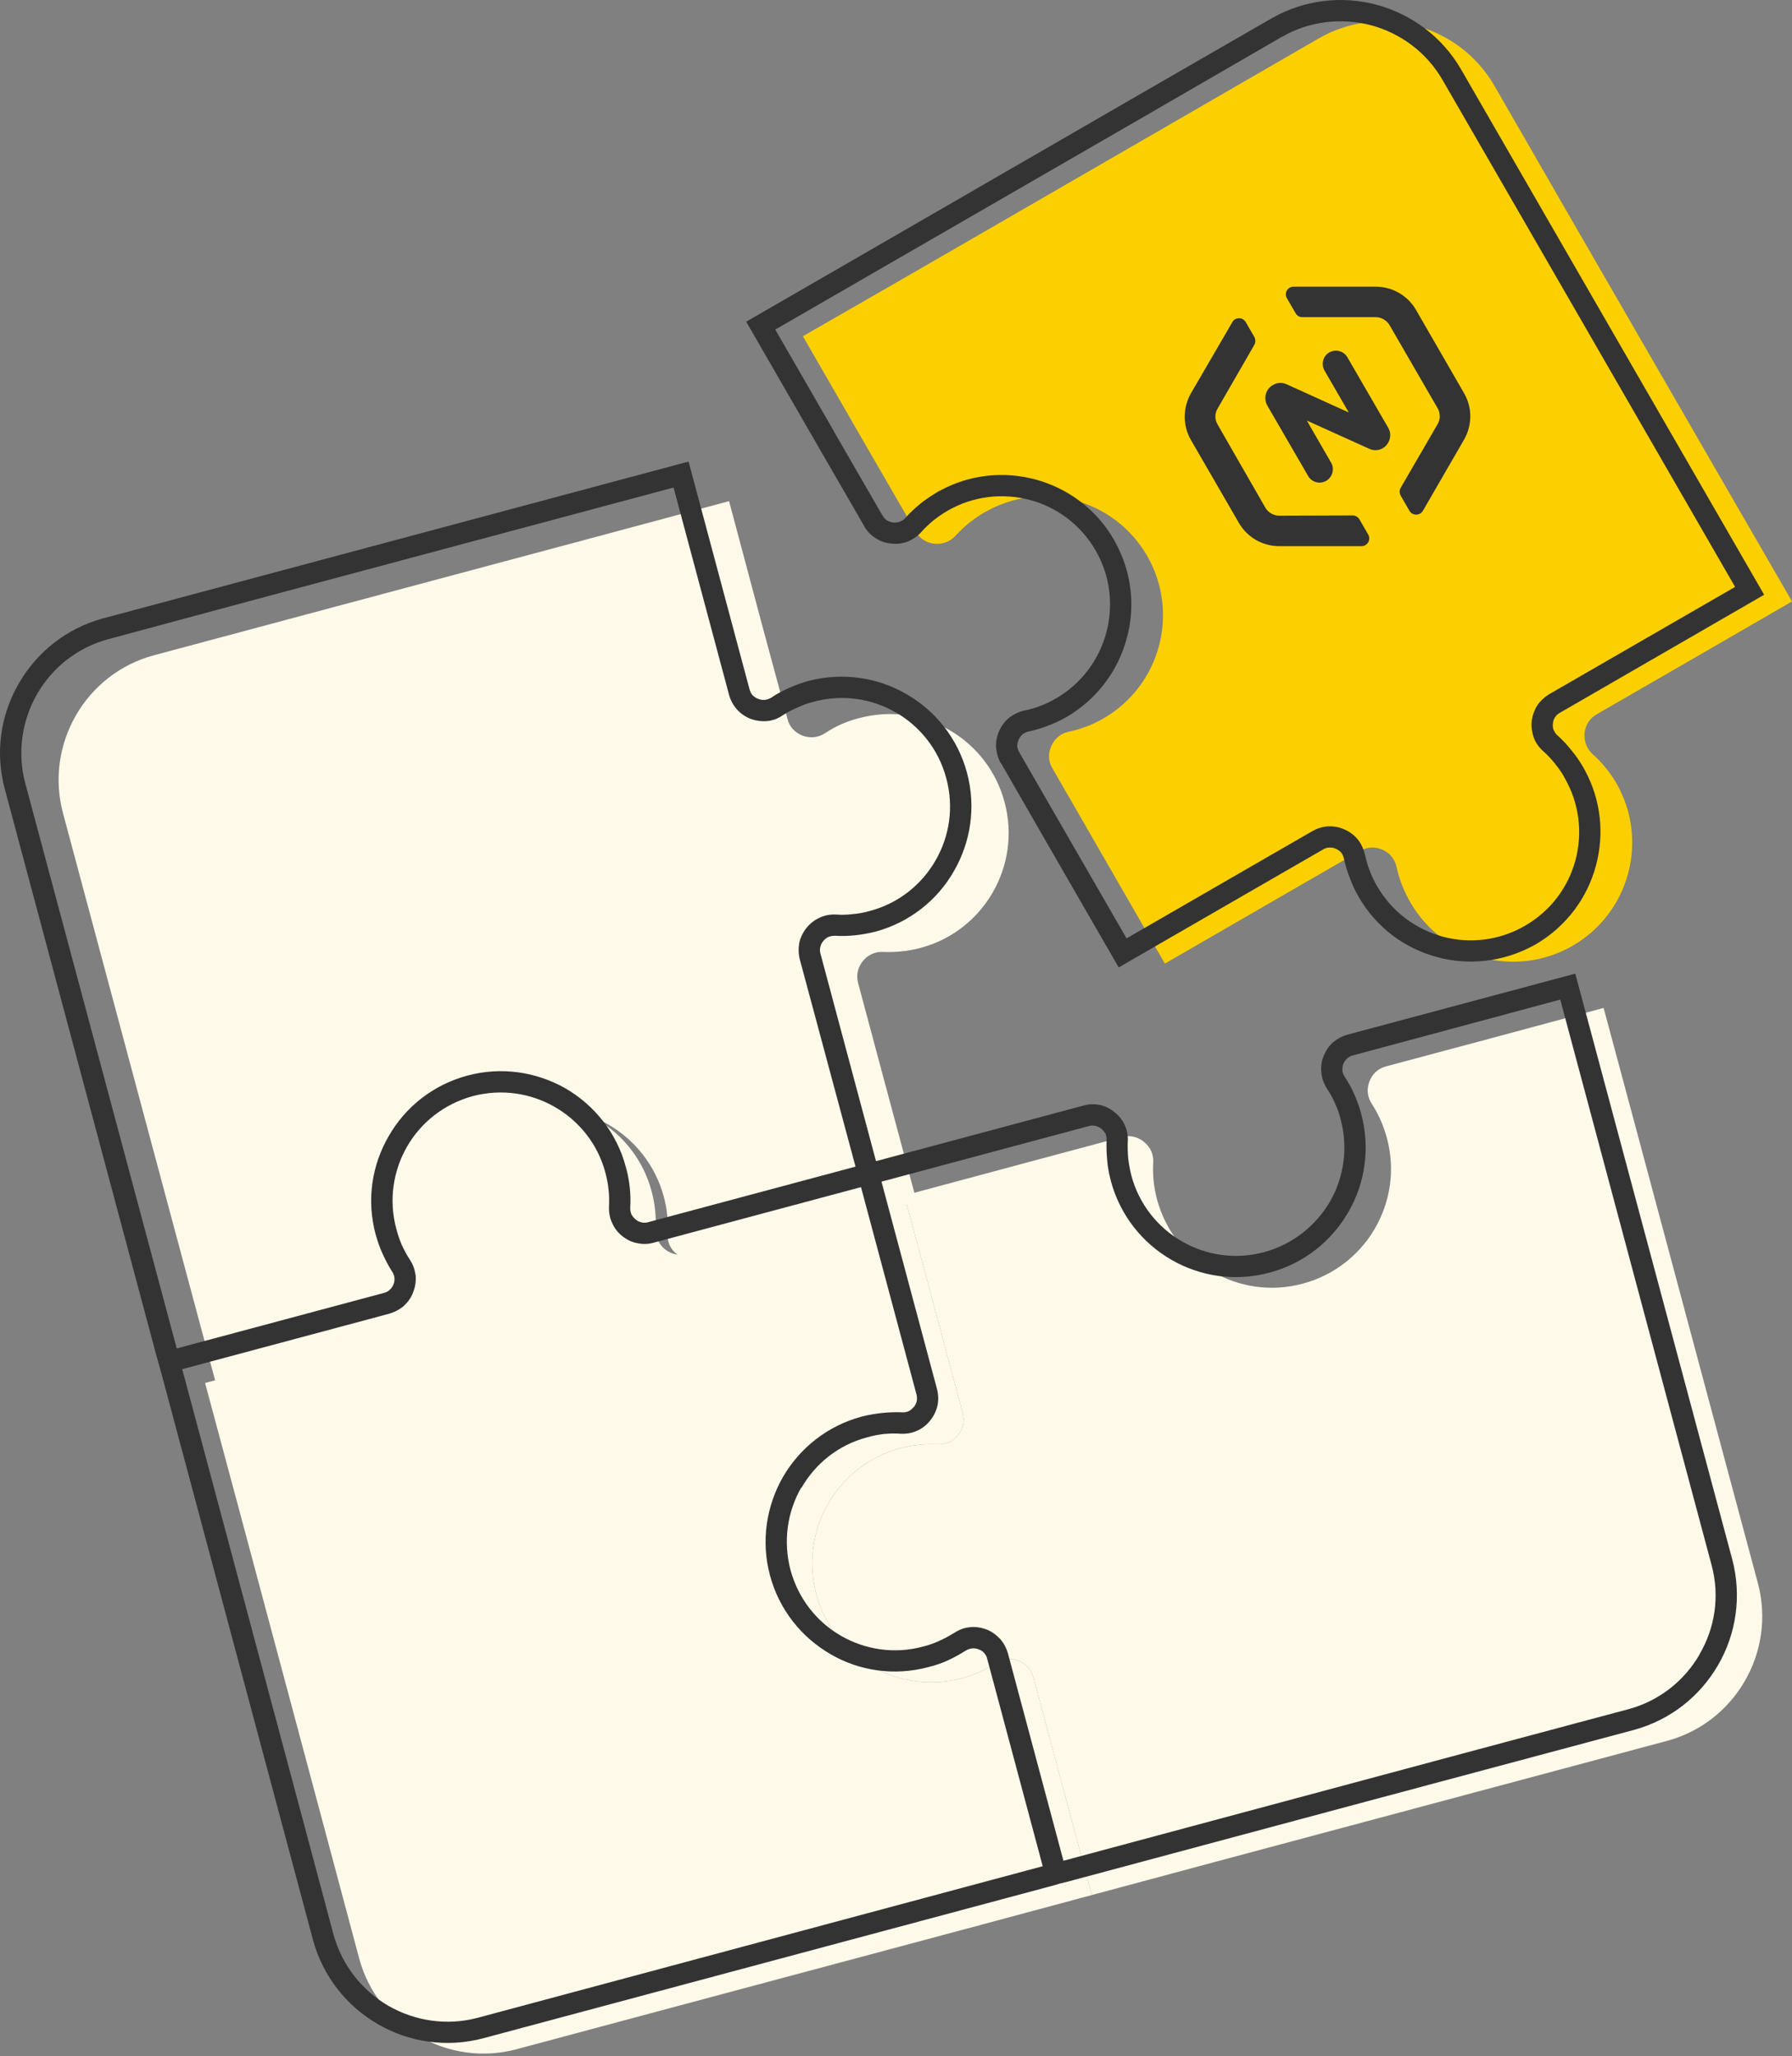 <svg width="218" height="250" viewBox="0 0 218 250" fill="none" xmlns="http://www.w3.org/2000/svg">
<rect x="0" y="0" width="218" height="250" fill="#808080" stroke="none"/>
<path fill-rule="evenodd" clip-rule="evenodd" d="M18.719 79.681L37.001 74.784L73.596 64.991L88.691 60.935L92.718 76.03L95.79 87.388C96.021 88.373 96.688 89.068 97.615 89.445C98.542 89.793 99.527 89.706 100.367 89.155C101.584 88.344 102.975 87.707 104.482 87.33C112.218 85.244 120.157 89.822 122.214 97.558C124.271 105.265 119.693 113.204 111.986 115.261C110.479 115.666 108.944 115.811 107.466 115.753C106.481 115.695 105.583 116.101 104.974 116.854C104.337 117.637 104.134 118.593 104.395 119.549L107.437 130.907L111.493 146.002L96.398 150.059L85.04 153.101C84.055 153.362 83.128 153.159 82.346 152.521C81.563 151.913 81.158 151.015 81.216 150.03C81.303 148.523 81.158 147.016 80.752 145.51C78.666 137.803 70.727 133.225 63.02 135.282C55.313 137.339 50.706 145.278 52.792 153.014C53.198 154.521 53.806 155.911 54.618 157.128C55.168 157.968 55.255 158.954 54.907 159.881C54.56 160.808 53.835 161.445 52.879 161.706L41.492 164.748L26.426 168.805L22.37 153.709L12.374 116.449L7.651 98.833C5.449 90.517 10.403 81.912 18.719 79.681Z" fill="#FFF9EA"/>
<path fill-rule="evenodd" clip-rule="evenodd" d="M43.694 238.139L38.798 219.828L29.005 183.263L24.948 168.167L40.044 164.111L51.401 161.069C52.387 160.808 53.082 160.17 53.459 159.243C53.806 158.287 53.719 157.331 53.169 156.491C52.358 155.245 51.72 153.854 51.315 152.347C49.257 144.64 53.835 136.702 61.571 134.644C69.278 132.558 77.217 137.136 79.274 144.872C79.68 146.379 79.825 147.885 79.767 149.363C79.709 150.377 80.115 151.246 80.868 151.884C81.65 152.521 82.606 152.724 83.562 152.463L94.92 149.421L110.016 145.365L114.072 160.46L117.114 171.818C117.375 172.774 117.172 173.73 116.535 174.513C115.897 175.295 115.028 175.672 114.014 175.614C112.536 175.556 111.03 175.7 109.523 176.106C101.816 178.163 97.238 186.102 99.295 193.838C101.353 201.545 109.291 206.123 117.027 204.066C118.534 203.66 119.925 203.023 121.142 202.212C121.982 201.69 122.967 201.574 123.894 201.922C124.821 202.299 125.459 203.023 125.72 203.979L128.762 215.337L132.818 230.432L117.723 234.489L80.462 244.456L62.846 249.178C54.531 251.409 45.925 246.426 43.694 238.139Z" fill="#FFF9EA"/>
<path fill-rule="evenodd" clip-rule="evenodd" d="M202.79 211.686L184.508 216.583L147.914 226.376L132.818 230.432L128.762 215.337L125.72 203.979C125.459 203.023 124.822 202.299 123.894 201.922C122.967 201.574 121.982 201.69 121.142 202.212C119.925 203.023 118.534 203.66 117.028 204.066C109.292 206.123 101.353 201.545 99.296 193.838C97.238 186.102 101.816 178.163 109.523 176.106C111.03 175.7 112.537 175.556 114.014 175.614C115.028 175.672 115.898 175.295 116.535 174.513C117.172 173.73 117.375 172.774 117.114 171.818L114.072 160.46L110.016 145.365L125.111 141.308L136.469 138.266C137.454 138.005 138.381 138.208 139.164 138.846C139.946 139.483 140.352 140.352 140.294 141.366C140.207 142.844 140.352 144.351 140.757 145.857C142.843 153.564 150.782 158.171 158.489 156.085C166.196 154.028 170.803 146.089 168.717 138.382C168.311 136.875 167.703 135.485 166.892 134.239C166.341 133.399 166.225 132.442 166.602 131.486C166.95 130.559 167.674 129.922 168.63 129.661L180.017 126.619L195.083 122.562L199.14 137.658L209.136 174.947L213.858 192.534C216.061 200.85 211.106 209.455 202.79 211.686Z" fill="#FFF9EA"/>
<path d="M198.763 210.353C175.758 216.496 152.752 222.667 129.747 228.839L128.907 229.042L128.646 229.128L127.806 229.36C104.8 235.532 81.795 241.674 58.79 247.846C54.299 249.034 49.721 248.309 45.983 246.136C42.217 243.963 39.29 240.37 38.073 235.879L19.675 167.153L18.98 164.661L0.581 95.935C-0.636 91.415 0.117 86.837 2.291 83.1C4.464 79.333 8.056 76.407 12.547 75.19L83.765 56.125L91.183 83.824C91.269 84.114 91.385 84.346 91.559 84.548C91.762 84.722 91.965 84.896 92.255 84.983C92.515 85.099 92.776 85.128 93.066 85.099C93.327 85.07 93.558 84.983 93.819 84.838C94.486 84.375 95.21 83.998 95.992 83.65C96.746 83.303 97.528 83.042 98.31 82.81C102.511 81.709 106.8 82.375 110.276 84.404C113.782 86.432 116.506 89.764 117.636 93.965C118.766 98.166 118.07 102.425 116.042 105.931C114.043 109.437 110.682 112.161 106.481 113.291C105.67 113.493 104.858 113.638 104.047 113.725C103.207 113.812 102.396 113.841 101.584 113.783C101.295 113.783 101.005 113.841 100.773 113.928C100.541 114.044 100.309 114.218 100.136 114.45C99.962 114.652 99.846 114.913 99.788 115.174C99.73 115.435 99.73 115.695 99.817 115.985L106.568 141.193L131.775 134.442C132.442 134.239 133.137 134.239 133.774 134.355C134.441 134.5 135.049 134.789 135.6 135.253C136.15 135.687 136.585 136.238 136.846 136.846C137.106 137.455 137.251 138.121 137.193 138.846C137.164 139.512 137.193 140.207 137.251 140.903C137.338 141.569 137.454 142.236 137.628 142.931C139.511 149.972 146.755 154.144 153.766 152.261C157.301 151.304 160.083 149.015 161.792 146.118C163.473 143.192 164.023 139.628 163.096 136.122C162.922 135.398 162.69 134.76 162.401 134.152C162.14 133.514 161.792 132.935 161.415 132.355C161.039 131.747 160.807 131.11 160.749 130.443C160.662 129.777 160.749 129.11 161.01 128.444C161.271 127.778 161.647 127.198 162.14 126.763C162.661 126.329 163.241 126.01 163.936 125.807L191.635 118.39L210.729 189.608C211.917 194.099 211.193 198.706 209.02 202.443C206.847 206.21 203.254 209.136 198.763 210.353ZM21.5 163.966L46.708 157.215C46.968 157.157 47.229 157.012 47.403 156.838C47.606 156.665 47.78 156.433 47.867 156.172C47.983 155.911 48.011 155.622 47.983 155.361C47.953 155.1 47.867 154.839 47.693 154.607C47.258 153.941 46.881 153.188 46.534 152.434C46.186 151.681 45.925 150.899 45.694 150.088C44.563 145.886 45.259 141.627 47.287 138.15C49.286 134.644 52.647 131.921 56.849 130.791C61.05 129.661 65.309 130.356 68.815 132.355C72.292 134.384 75.044 137.745 76.145 141.946C76.377 142.757 76.522 143.568 76.609 144.38C76.696 145.191 76.725 146.031 76.667 146.842C76.667 147.132 76.696 147.393 76.811 147.654C76.927 147.885 77.101 148.088 77.333 148.291C77.536 148.465 77.797 148.581 78.057 148.639C78.289 148.697 78.579 148.697 78.869 148.61L104.076 141.859L97.296 116.652C97.122 115.956 97.122 115.29 97.238 114.623C97.383 113.986 97.673 113.378 98.136 112.798C98.571 112.277 99.121 111.842 99.73 111.581C100.338 111.291 101.005 111.176 101.7 111.204C102.396 111.262 103.091 111.233 103.786 111.147C104.453 111.089 105.119 110.973 105.814 110.77C109.32 109.843 112.131 107.554 113.811 104.627C115.492 101.73 116.071 98.166 115.115 94.631C114.188 91.126 111.899 88.315 109.002 86.635H108.973C106.075 84.954 102.511 84.375 98.977 85.331C98.281 85.505 97.644 85.736 97.035 86.026C96.398 86.287 95.79 86.606 95.21 86.982C94.63 87.388 93.993 87.62 93.327 87.678C92.66 87.736 91.994 87.649 91.328 87.417C90.661 87.156 90.082 86.751 89.647 86.258C89.212 85.765 88.865 85.157 88.691 84.49L81.94 59.283L31.496 72.785L13.214 77.711C9.389 78.725 6.347 81.216 4.522 84.375C2.696 87.562 2.059 91.444 3.073 95.24L21.5 163.966ZM120.099 201.719C120.041 201.429 119.896 201.198 119.722 200.995C119.548 200.792 119.316 200.647 119.056 200.56C118.795 200.444 118.505 200.415 118.244 200.444C117.984 200.473 117.723 200.56 117.491 200.705C116.796 201.14 116.071 201.545 115.318 201.893C114.565 202.241 113.782 202.501 112.971 202.704C108.77 203.834 104.511 203.168 101.034 201.14C97.528 199.111 94.804 195.779 93.674 191.578C92.544 187.377 93.24 183.118 95.239 179.612C97.267 176.106 100.628 173.383 104.829 172.253C105.612 172.05 106.452 171.905 107.263 171.818C108.074 171.731 108.915 171.702 109.726 171.731C110.016 171.76 110.276 171.702 110.508 171.615C110.74 171.499 110.972 171.325 111.146 171.094H111.175C111.348 170.862 111.464 170.63 111.522 170.369C111.58 170.109 111.551 169.848 111.493 169.558L104.742 144.351L79.535 151.102C78.84 151.304 78.173 151.304 77.507 151.16C76.841 151.044 76.232 150.725 75.682 150.29C75.131 149.856 74.725 149.305 74.465 148.697C74.175 148.088 74.059 147.422 74.088 146.698C74.117 146.031 74.117 145.336 74.03 144.64C73.972 143.974 73.827 143.308 73.653 142.612C72.726 139.106 70.437 136.296 67.511 134.615C64.614 132.935 61.05 132.355 57.515 133.283C54.009 134.239 51.199 136.499 49.518 139.425C47.838 142.351 47.258 145.915 48.214 149.421C48.388 150.116 48.62 150.783 48.881 151.391C49.17 152 49.489 152.608 49.866 153.188C50.271 153.796 50.474 154.434 50.561 155.1C50.619 155.766 50.532 156.433 50.271 157.099C50.04 157.766 49.634 158.316 49.141 158.78C48.649 159.214 48.04 159.533 47.374 159.736L22.167 166.487L35.669 216.901L40.565 235.213C41.608 239.009 44.071 242.051 47.258 243.905C50.445 245.731 54.328 246.368 58.123 245.354L126.85 226.926L120.099 201.719ZM179.785 212.729L198.096 207.833C201.892 206.819 204.934 204.327 206.76 201.169V201.14C208.614 197.981 209.251 194.099 208.208 190.274L189.81 121.548L164.603 128.328C164.313 128.386 164.081 128.531 163.878 128.705C163.675 128.879 163.531 129.11 163.415 129.371C163.328 129.632 163.299 129.922 163.299 130.182C163.328 130.443 163.444 130.704 163.589 130.936C164.023 131.602 164.429 132.326 164.776 133.109C165.095 133.862 165.385 134.644 165.588 135.427C166.718 139.628 166.051 143.916 164.023 147.393C161.995 150.899 158.663 153.622 154.433 154.752C146.03 157.012 137.396 152 135.136 143.597C134.933 142.786 134.759 141.975 134.701 141.164C134.615 140.323 134.586 139.512 134.615 138.701C134.644 138.411 134.586 138.121 134.499 137.889C134.383 137.658 134.209 137.455 133.977 137.252C133.745 137.078 133.514 136.962 133.253 136.904C132.992 136.846 132.731 136.846 132.442 136.933L107.234 143.684L113.985 168.892C114.159 169.558 114.188 170.253 114.043 170.92C113.898 171.557 113.608 172.166 113.174 172.716C112.739 173.267 112.189 173.701 111.58 173.962C110.972 174.252 110.305 174.368 109.581 174.339C108.915 174.281 108.219 174.31 107.524 174.368C106.858 174.455 106.162 174.57 105.496 174.773C101.961 175.7 99.179 177.989 97.499 180.916L97.47 180.887C95.79 183.813 95.239 187.377 96.166 190.912C97.122 194.418 99.382 197.228 102.309 198.909C105.235 200.589 108.799 201.169 112.305 200.212C113 200.039 113.666 199.807 114.275 199.517C114.883 199.256 115.492 198.909 116.071 198.561C116.68 198.155 117.317 197.924 117.984 197.866C118.65 197.779 119.316 197.895 119.983 198.126C120.649 198.387 121.2 198.793 121.663 199.285C122.098 199.778 122.417 200.357 122.619 201.053L129.37 226.26L179.785 212.729Z" fill="#333333"/>
<path fill-rule="evenodd" clip-rule="evenodd" d="M181.784 10.404L191.23 26.803L210.179 59.602L218.002 73.133L204.471 80.956L194.272 86.837C193.403 87.33 192.881 88.141 192.765 89.126C192.678 90.14 193.026 91.039 193.75 91.705C194.851 92.69 195.837 93.878 196.619 95.211C200.617 102.136 198.241 111.002 191.317 115C184.392 118.999 175.526 116.623 171.556 109.698C170.774 108.336 170.224 106.916 169.905 105.468C169.702 104.483 169.094 103.729 168.195 103.324C167.268 102.918 166.312 102.976 165.443 103.468L155.244 109.35L141.713 117.173L133.919 103.642L128.038 93.444C127.516 92.574 127.487 91.618 127.893 90.72C128.298 89.793 129.052 89.184 130.008 88.981C131.456 88.663 132.905 88.141 134.238 87.359C141.163 83.361 143.539 74.495 139.54 67.57C135.542 60.674 126.705 58.298 119.78 62.297C118.418 63.079 117.259 64.035 116.245 65.136C115.579 65.86 114.681 66.208 113.695 66.121C112.681 66.005 111.87 65.484 111.378 64.614L105.496 54.444L97.673 40.885L111.233 33.091L144.64 13.794L160.43 4.667C167.877 0.379 177.467 2.958 181.784 10.404Z" fill="#FCD000"/>
<path d="M177.757 8.463L214.612 72.321L189.781 86.663C189.52 86.808 189.317 86.982 189.172 87.214C189.028 87.417 188.941 87.678 188.912 87.967C188.883 88.257 188.912 88.547 188.999 88.779H189.028C189.114 89.039 189.259 89.242 189.491 89.445C190.1 89.996 190.65 90.575 191.172 91.241C191.693 91.85 192.157 92.545 192.591 93.27C192.591 93.299 192.765 93.588 192.765 93.588C194.793 97.297 195.17 101.44 194.156 105.236C193.113 109.147 190.592 112.624 186.826 114.826L186.507 115C182.798 116.999 178.626 117.405 174.859 116.391C170.948 115.348 167.442 112.827 165.269 109.031C164.863 108.336 164.516 107.583 164.226 106.8C163.907 106.018 163.675 105.236 163.501 104.454C163.444 104.164 163.328 103.903 163.183 103.7C163.009 103.497 162.777 103.324 162.516 103.208C162.256 103.092 161.966 103.034 161.705 103.063C161.444 103.063 161.184 103.15 160.952 103.295L150.753 109.176L136.092 117.637L127.632 102.976L121.779 92.806H121.75C121.402 92.198 121.228 91.531 121.171 90.865C121.142 90.198 121.257 89.532 121.547 88.894C121.837 88.228 122.272 87.678 122.764 87.272C123.315 86.866 123.923 86.548 124.618 86.403C125.285 86.258 125.951 86.084 126.589 85.823C127.197 85.591 127.835 85.302 128.443 84.925H128.472C131.601 83.1 133.716 80.173 134.585 76.928C135.455 73.683 135.107 70.09 133.282 66.932C131.456 63.774 128.53 61.659 125.285 60.79C122.011 59.921 118.418 60.297 115.289 62.094C114.651 62.47 114.101 62.847 113.55 63.282C113.029 63.716 112.536 64.18 112.073 64.701C111.609 65.223 111.03 65.6 110.421 65.86C109.784 66.092 109.117 66.179 108.422 66.092C107.698 66.034 107.06 65.802 106.51 65.426C105.93 65.078 105.467 64.585 105.119 63.977V63.948L99.237 53.778L90.777 39.117L105.438 30.657L138.845 11.36L154.635 2.262C158.663 -0.056 163.27 -0.548 167.471 0.582C171.643 1.712 175.41 4.406 177.757 8.463ZM184.971 26.137L175.497 9.738C173.526 6.319 170.339 4.03 166.804 3.074C163.241 2.147 159.329 2.523 155.939 4.493H155.91L140.148 13.62L106.713 32.917L94.312 40.073L101.468 52.474V52.503L107.35 62.673C107.495 62.934 107.698 63.137 107.9 63.282C108.132 63.397 108.393 63.513 108.683 63.542C108.972 63.571 109.233 63.513 109.494 63.426C109.726 63.34 109.958 63.195 110.16 62.963C110.682 62.354 111.29 61.804 111.957 61.253C112.565 60.761 113.261 60.297 113.985 59.863L114.275 59.689H114.304C117.983 57.661 122.156 57.284 125.951 58.298C129.834 59.341 133.34 61.862 135.513 65.628L135.686 65.947C137.715 69.656 138.12 73.828 137.077 77.595C136.034 81.506 133.513 84.983 129.747 87.185L129.428 87.359C128.82 87.678 128.182 87.996 127.516 88.228C126.705 88.547 125.922 88.779 125.14 88.953C124.85 89.01 124.618 89.126 124.416 89.271C124.213 89.445 124.039 89.677 123.923 89.938C123.807 90.198 123.749 90.459 123.749 90.749C123.778 90.981 123.865 91.241 124.01 91.502L129.892 101.701L137.048 114.102L149.449 106.945L159.648 101.064C160.256 100.716 160.923 100.513 161.589 100.484C162.256 100.455 162.922 100.571 163.559 100.861C164.226 101.151 164.747 101.556 165.182 102.078C165.588 102.599 165.877 103.208 166.051 103.903C166.196 104.598 166.37 105.236 166.631 105.873C166.862 106.511 167.152 107.119 167.529 107.757C169.325 110.886 172.252 113.001 175.526 113.899C178.771 114.768 182.364 114.392 185.522 112.566C188.68 110.741 190.795 107.843 191.664 104.569C192.533 101.324 192.157 97.732 190.331 94.573L190.215 94.342C189.897 93.82 189.549 93.328 189.172 92.864C188.738 92.313 188.274 91.821 187.753 91.357C187.231 90.894 186.825 90.343 186.594 89.706C186.362 89.068 186.275 88.402 186.333 87.707C186.42 87.011 186.652 86.345 186.999 85.794C187.376 85.244 187.869 84.78 188.477 84.404L211.077 71.365L184.971 26.137Z" fill="#333333"/>
<path d="M164.574 62.673L155.621 62.702C154.925 62.702 154.288 62.325 153.94 61.746L148.116 51.605C147.769 51.026 147.769 50.272 148.116 49.693L152.578 41.957C152.752 41.667 152.752 41.29 152.607 41.001L151.535 39.146C151.159 38.538 150.26 38.538 149.913 39.175L144.871 47.838C143.886 49.577 143.857 51.721 144.871 53.488L150.724 63.6C151.738 65.339 153.592 66.411 155.621 66.411H165.646C166.341 66.411 166.805 65.629 166.457 65.02L165.385 63.166C165.211 62.876 164.892 62.673 164.574 62.673Z" fill="#333333"/>
<path d="M170.397 59.312L174.888 51.576C175.236 50.997 175.236 50.243 174.888 49.635L169.036 39.523C168.688 38.944 168.05 38.567 167.355 38.567H158.431C158.083 38.567 157.794 38.393 157.62 38.103L156.548 36.249C156.2 35.641 156.635 34.858 157.359 34.858H167.355C169.383 34.858 171.238 35.93 172.252 37.669L178.104 47.809C179.118 49.548 179.118 51.692 178.104 53.459L173.092 62.123C172.715 62.731 171.846 62.731 171.469 62.123L170.397 60.268C170.223 59.95 170.223 59.602 170.397 59.312Z" fill="#333333"/>
<path d="M161.705 42.855C162.487 42.42 163.473 42.681 163.907 43.434L168.891 52.04C169.383 52.88 169.065 53.981 168.224 54.502C167.703 54.792 167.094 54.821 166.544 54.56L158.982 51.142L161.937 56.27C162.372 57.023 162.111 58.008 161.329 58.472C160.546 58.907 159.561 58.646 159.127 57.863L154.172 49.316C153.679 48.447 153.969 47.317 154.838 46.824C155.36 46.506 155.997 46.477 156.548 46.737L164.081 50.156L161.126 45.057C160.691 44.275 160.952 43.289 161.705 42.855Z" fill="#333333"/>
</svg>

